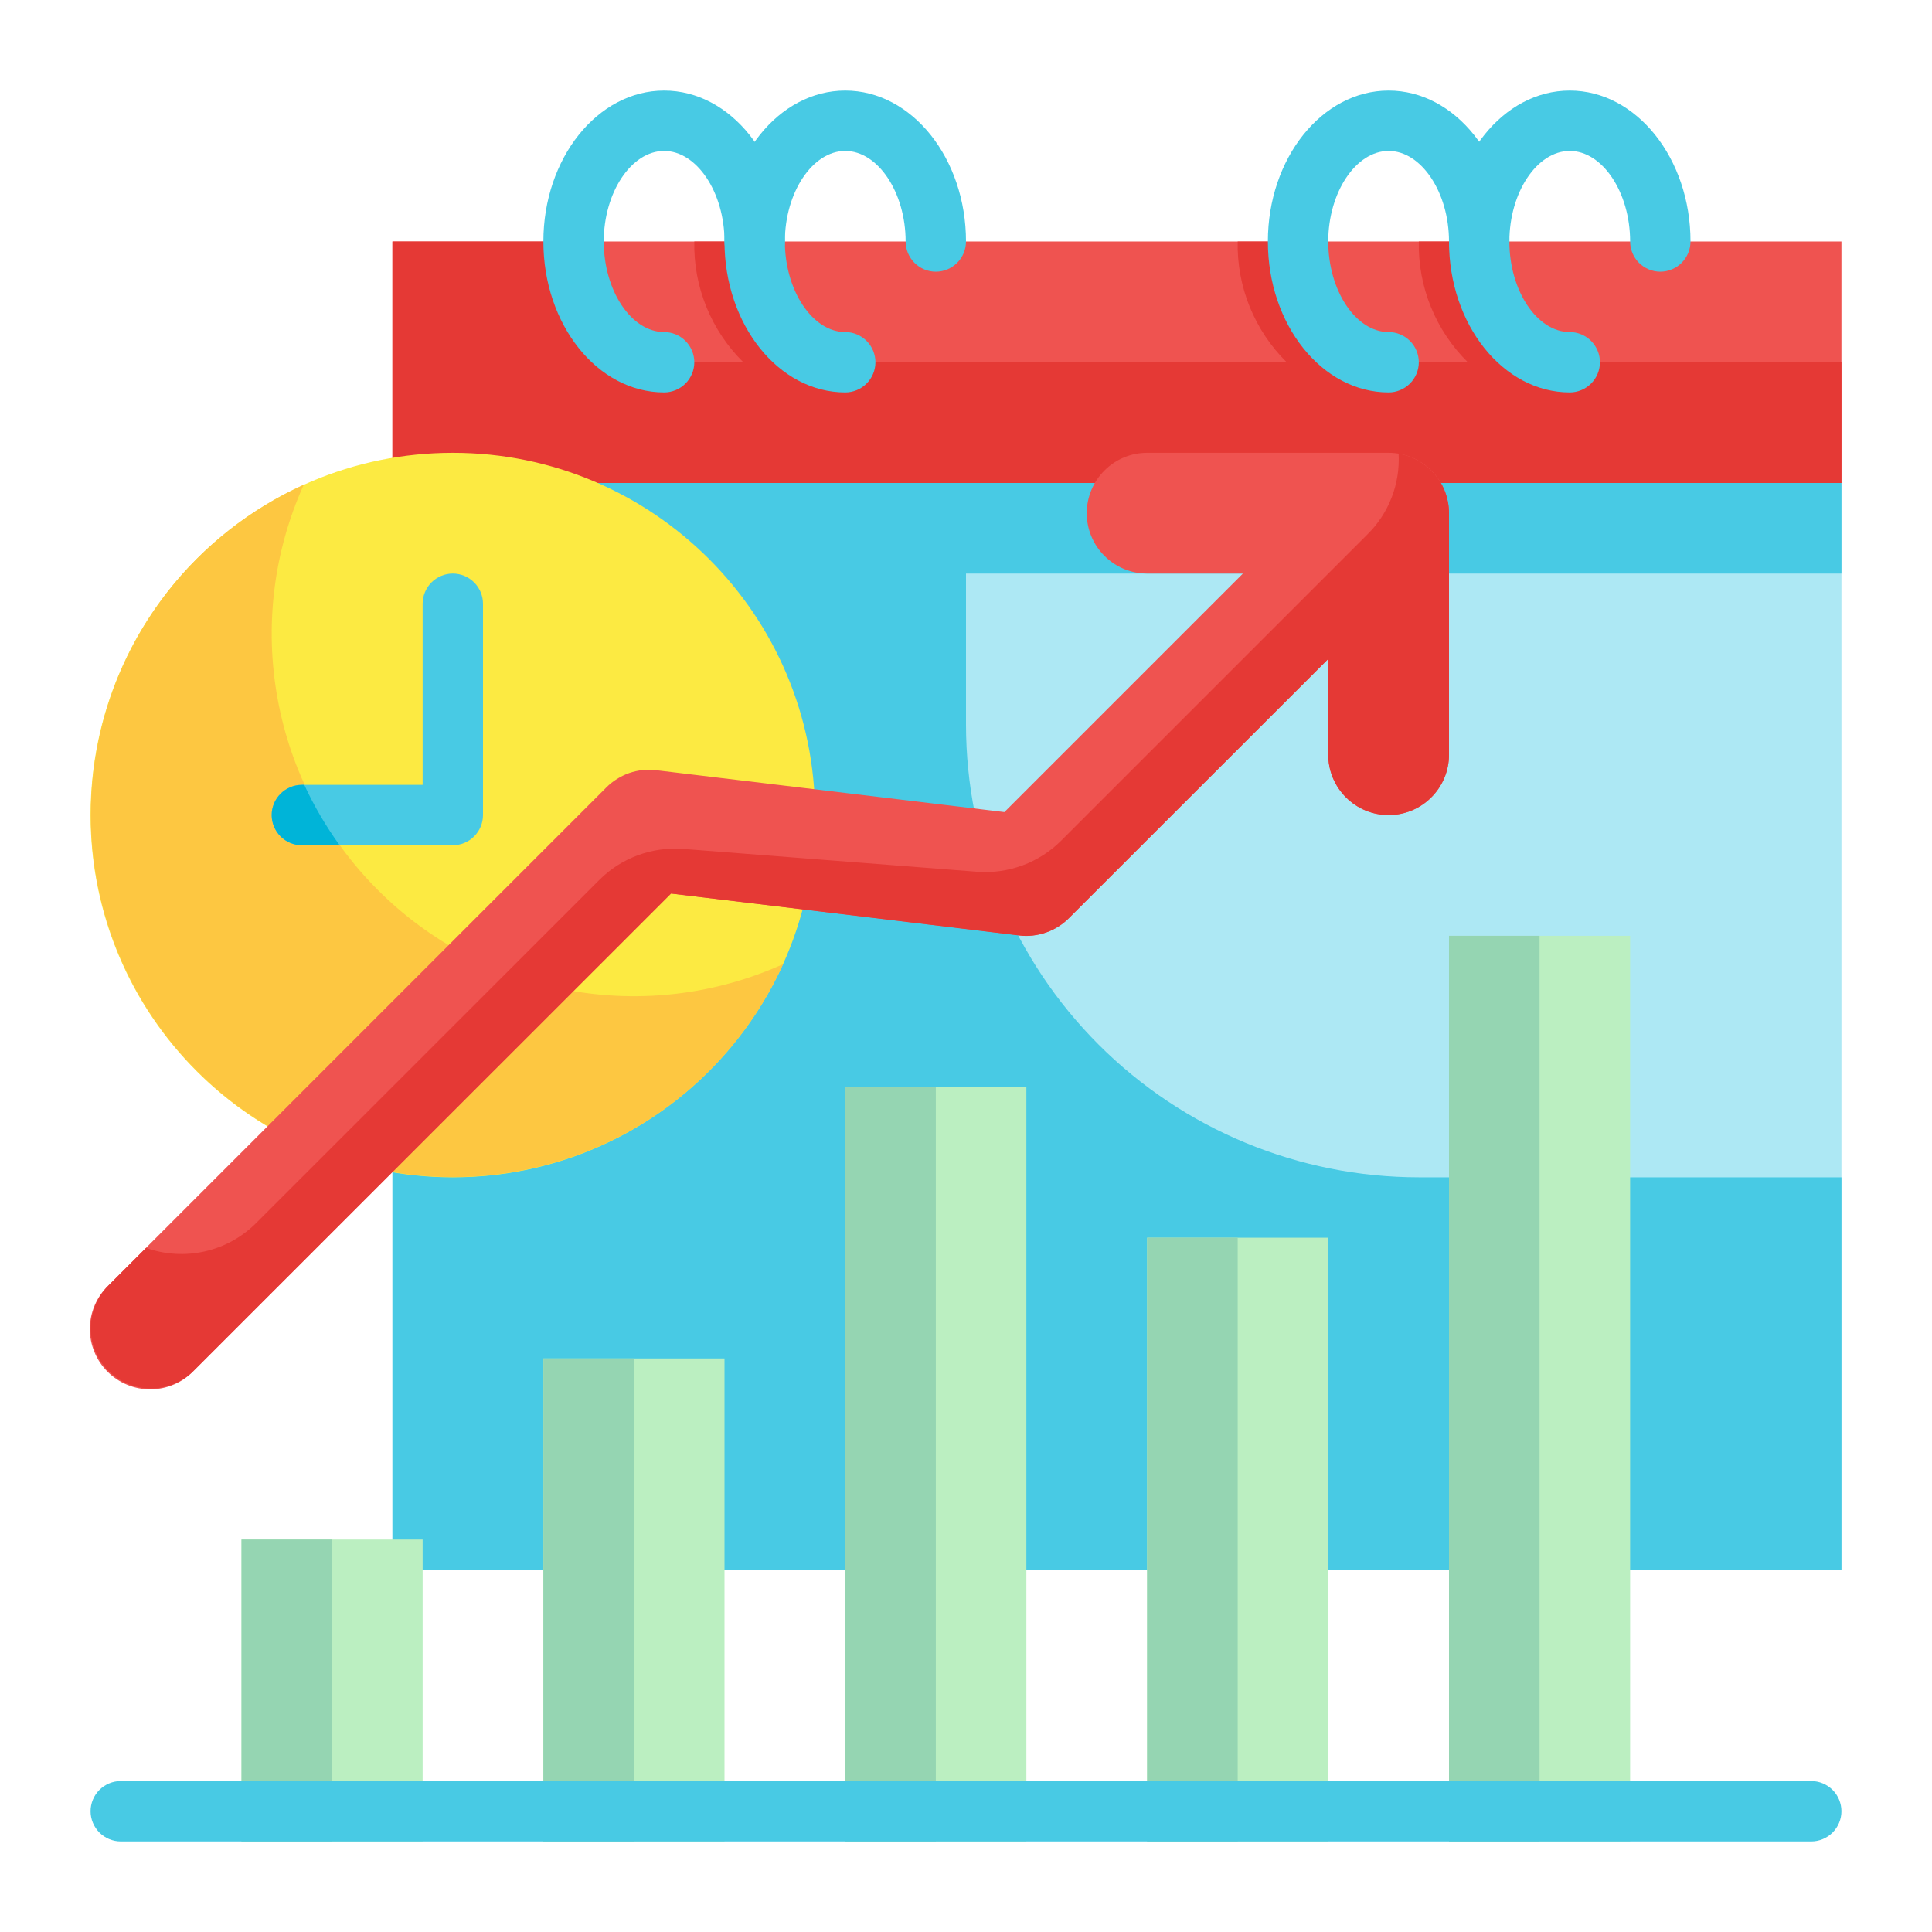 <svg width="24" height="24" viewBox="0 0 24 24" fill="none" xmlns="http://www.w3.org/2000/svg">
<path d="M4.875 3H22.875V6H4.875V3Z" fill="#EF5350"/>
<path d="M19.5 4.5C19.5 4.401 19.46 4.305 19.39 4.235C19.32 4.165 19.224 4.125 19.125 4.125C18.718 4.125 18.375 3.61 18.375 3H17.625C17.619 3.278 17.67 3.555 17.775 3.813C17.88 4.071 18.036 4.305 18.234 4.5H17.25C17.25 4.401 17.21 4.305 17.14 4.235C17.07 4.165 16.974 4.125 16.875 4.125C16.468 4.125 16.125 3.61 16.125 3H15.375C15.369 3.278 15.42 3.555 15.525 3.813C15.63 4.071 15.786 4.305 15.984 4.5H10.5C10.5 4.401 10.46 4.305 10.39 4.235C10.32 4.165 10.225 4.125 10.125 4.125C9.719 4.125 9.375 3.61 9.375 3H8.625C8.619 3.278 8.67 3.555 8.775 3.813C8.88 4.071 9.036 4.305 9.234 4.5H8.625C8.227 4.5 7.846 4.342 7.564 4.061C7.283 3.779 7.125 3.398 7.125 3H4.875V6H22.875V4.5H19.5Z" fill="#E53935"/>
<path d="M4.875 6H22.875V19.5H4.875V6Z" fill="#ADE8F4"/>
<path d="M12 7.125V9C12.001 10.492 12.593 11.922 13.648 12.977C14.703 14.032 16.133 14.624 17.625 14.625H22.875V19.5H4.875V6H22.875V7.125H12Z" fill="#48CAE4"/>
<path d="M8.25 4.875C7.423 4.875 6.75 4.034 6.75 3C6.75 1.966 7.423 1.125 8.25 1.125C9.077 1.125 9.75 1.966 9.75 3C9.75 3.099 9.71 3.195 9.64 3.265C9.57 3.335 9.474 3.375 9.375 3.375C9.276 3.375 9.18 3.335 9.11 3.265C9.04 3.195 9 3.099 9 3C9 2.39 8.656 1.875 8.25 1.875C7.843 1.875 7.5 2.39 7.5 3C7.5 3.61 7.843 4.125 8.25 4.125C8.349 4.125 8.445 4.165 8.515 4.235C8.585 4.305 8.625 4.401 8.625 4.5C8.625 4.599 8.585 4.695 8.515 4.765C8.445 4.835 8.349 4.875 8.25 4.875Z" fill="#48CAE4"/>
<path d="M10.5 4.875C9.673 4.875 9 4.034 9 3C9 1.966 9.673 1.125 10.5 1.125C11.327 1.125 12 1.966 12 3C12 3.099 11.96 3.195 11.89 3.265C11.82 3.335 11.725 3.375 11.625 3.375C11.525 3.375 11.43 3.335 11.36 3.265C11.29 3.195 11.25 3.099 11.25 3C11.25 2.39 10.906 1.875 10.5 1.875C10.094 1.875 9.75 2.39 9.75 3C9.75 3.61 10.094 4.125 10.5 4.125C10.6 4.125 10.695 4.165 10.765 4.235C10.835 4.305 10.875 4.401 10.875 4.5C10.875 4.599 10.835 4.695 10.765 4.765C10.695 4.835 10.6 4.875 10.5 4.875Z" fill="#48CAE4"/>
<path d="M17.25 4.875C16.423 4.875 15.75 4.034 15.75 3C15.75 1.966 16.423 1.125 17.25 1.125C18.077 1.125 18.75 1.966 18.75 3C18.75 3.099 18.71 3.195 18.64 3.265C18.57 3.335 18.474 3.375 18.375 3.375C18.276 3.375 18.18 3.335 18.11 3.265C18.04 3.195 18 3.099 18 3C18 2.39 17.657 1.875 17.25 1.875C16.843 1.875 16.5 2.39 16.5 3C16.5 3.61 16.843 4.125 17.25 4.125C17.349 4.125 17.445 4.165 17.515 4.235C17.585 4.305 17.625 4.401 17.625 4.5C17.625 4.599 17.585 4.695 17.515 4.765C17.445 4.835 17.349 4.875 17.25 4.875Z" fill="#48CAE4"/>
<path d="M19.5 4.875C18.673 4.875 18 4.034 18 3C18 1.966 18.673 1.125 19.5 1.125C20.327 1.125 21 1.966 21 3C21 3.099 20.96 3.195 20.89 3.265C20.82 3.335 20.724 3.375 20.625 3.375C20.526 3.375 20.43 3.335 20.36 3.265C20.29 3.195 20.25 3.099 20.25 3C20.25 2.39 19.907 1.875 19.5 1.875C19.093 1.875 18.75 2.39 18.75 3C18.75 3.61 19.093 4.125 19.5 4.125C19.599 4.125 19.695 4.165 19.765 4.235C19.835 4.305 19.875 4.401 19.875 4.5C19.875 4.599 19.835 4.695 19.765 4.765C19.695 4.835 19.599 4.875 19.5 4.875Z" fill="#48CAE4"/>
<path d="M5.625 14.625C8.11 14.625 10.125 12.61 10.125 10.125C10.125 7.64 8.11 5.625 5.625 5.625C3.14 5.625 1.125 7.64 1.125 10.125C1.125 12.61 3.14 14.625 5.625 14.625Z" fill="#FCEA42"/>
<path d="M9.728 11.977C9.428 12.64 8.971 13.221 8.398 13.669C7.824 14.117 7.15 14.419 6.434 14.549C5.718 14.68 4.982 14.635 4.287 14.418C3.592 14.201 2.96 13.819 2.446 13.304C1.931 12.79 1.549 12.158 1.332 11.463C1.115 10.768 1.07 10.032 1.201 9.316C1.331 8.6 1.633 7.926 2.081 7.352C2.529 6.779 3.11 6.322 3.773 6.022C3.397 6.856 3.284 7.784 3.449 8.683C3.613 9.582 4.047 10.41 4.694 11.056C5.34 11.703 6.168 12.137 7.067 12.302C7.966 12.466 8.894 12.353 9.728 11.977Z" fill="#FDC741"/>
<path d="M5.625 10.5H3.75C3.651 10.5 3.555 10.46 3.485 10.39C3.415 10.32 3.375 10.225 3.375 10.125C3.375 10.025 3.415 9.93 3.485 9.86C3.555 9.79 3.651 9.75 3.75 9.75H5.25V7.5C5.25 7.401 5.29 7.305 5.36 7.235C5.43 7.165 5.526 7.125 5.625 7.125C5.724 7.125 5.82 7.165 5.89 7.235C5.96 7.305 6 7.401 6 7.5V10.125C6 10.225 5.96 10.32 5.89 10.39C5.82 10.46 5.724 10.5 5.625 10.5Z" fill="#48CAE4"/>
<path d="M4.219 10.5H3.75C3.651 10.5 3.555 10.46 3.485 10.39C3.415 10.32 3.375 10.225 3.375 10.125C3.375 10.025 3.415 9.93 3.485 9.86C3.555 9.79 3.651 9.75 3.75 9.75H3.78C3.902 10.014 4.049 10.265 4.219 10.5Z" fill="#00B4D8"/>
<path d="M17.25 5.625H14.25C14.051 5.625 13.86 5.704 13.72 5.845C13.579 5.985 13.5 6.176 13.5 6.375C13.5 6.574 13.579 6.765 13.72 6.905C13.86 7.046 14.051 7.125 14.25 7.125H15.44L12.477 10.088L8.152 9.568C8.039 9.554 7.925 9.566 7.817 9.603C7.71 9.641 7.612 9.702 7.532 9.782L1.345 15.97C1.273 16.039 1.216 16.122 1.177 16.213C1.137 16.305 1.117 16.403 1.116 16.503C1.115 16.602 1.134 16.701 1.172 16.793C1.209 16.885 1.265 16.969 1.336 17.04C1.406 17.11 1.49 17.166 1.582 17.203C1.674 17.241 1.773 17.26 1.872 17.259C1.972 17.258 2.07 17.238 2.162 17.198C2.253 17.159 2.336 17.102 2.405 17.03L8.335 11.1L12.661 11.619C12.774 11.633 12.888 11.62 12.995 11.583C13.102 11.546 13.2 11.485 13.28 11.405L16.5 8.185V9.375C16.5 9.574 16.579 9.765 16.72 9.905C16.86 10.046 17.051 10.125 17.25 10.125C17.449 10.125 17.64 10.046 17.78 9.905C17.921 9.765 18 9.574 18 9.375V6.375C18 6.176 17.921 5.985 17.78 5.845C17.64 5.704 17.449 5.625 17.25 5.625Z" fill="#EF5350"/>
<path d="M18 6.375V9.375C18 9.574 17.921 9.765 17.78 9.905C17.64 10.046 17.449 10.125 17.25 10.125C17.051 10.125 16.86 10.046 16.72 9.905C16.579 9.765 16.5 9.574 16.5 9.375V8.186L13.279 11.404C13.199 11.485 13.102 11.546 12.995 11.584C12.887 11.622 12.773 11.635 12.66 11.621L8.336 11.1L2.404 17.029C2.264 17.169 2.073 17.248 1.875 17.248C1.677 17.248 1.487 17.169 1.346 17.029C1.206 16.889 1.127 16.698 1.127 16.5C1.127 16.302 1.206 16.111 1.346 15.971L1.815 15.502C2.049 15.585 2.302 15.6 2.545 15.545C2.787 15.49 3.009 15.367 3.184 15.191L7.448 10.928C7.582 10.794 7.744 10.691 7.922 10.625C8.1 10.559 8.29 10.532 8.479 10.545L12.146 10.83C12.336 10.843 12.525 10.816 12.703 10.75C12.881 10.684 13.043 10.581 13.178 10.447L16.991 6.634C17.122 6.504 17.223 6.348 17.289 6.176C17.355 6.004 17.384 5.82 17.374 5.636C17.549 5.665 17.707 5.756 17.822 5.891C17.937 6.026 18 6.198 18 6.375Z" fill="#E53935"/>
<path d="M20.25 22.875H18V11.625H20.25V22.875Z" fill="#BBEFC1"/>
<path d="M16.5 22.875H14.25V15.375H16.5V22.875Z" fill="#BBEFC1"/>
<path d="M12.75 22.875H10.5V13.5H12.75V22.875Z" fill="#BBEFC1"/>
<path d="M9 22.875H6.75V16.875H9V22.875Z" fill="#BBEFC1"/>
<path d="M5.25 22.875H3V19.125H5.25V22.875Z" fill="#BBEFC1"/>
<path d="M18 11.625H19.125V22.875H18V11.625Z" fill="#95D5B2"/>
<path d="M14.25 15.375H15.375V22.875H14.25V15.375Z" fill="#95D5B2"/>
<path d="M10.5 13.5H11.625V22.875H10.5V13.5Z" fill="#95D5B2"/>
<path d="M6.75 16.875H7.875V22.875H6.75V16.875Z" fill="#95D5B2"/>
<path d="M3 19.125H4.125V22.875H3V19.125Z" fill="#95D5B2"/>
<path d="M22.5 22.875H1.5C1.401 22.875 1.305 22.835 1.235 22.765C1.165 22.695 1.125 22.599 1.125 22.5C1.125 22.401 1.165 22.305 1.235 22.235C1.305 22.165 1.401 22.125 1.5 22.125H22.5C22.599 22.125 22.695 22.165 22.765 22.235C22.835 22.305 22.875 22.401 22.875 22.5C22.875 22.599 22.835 22.695 22.765 22.765C22.695 22.835 22.599 22.875 22.5 22.875Z" fill="#48CAE4"/>
</svg>
